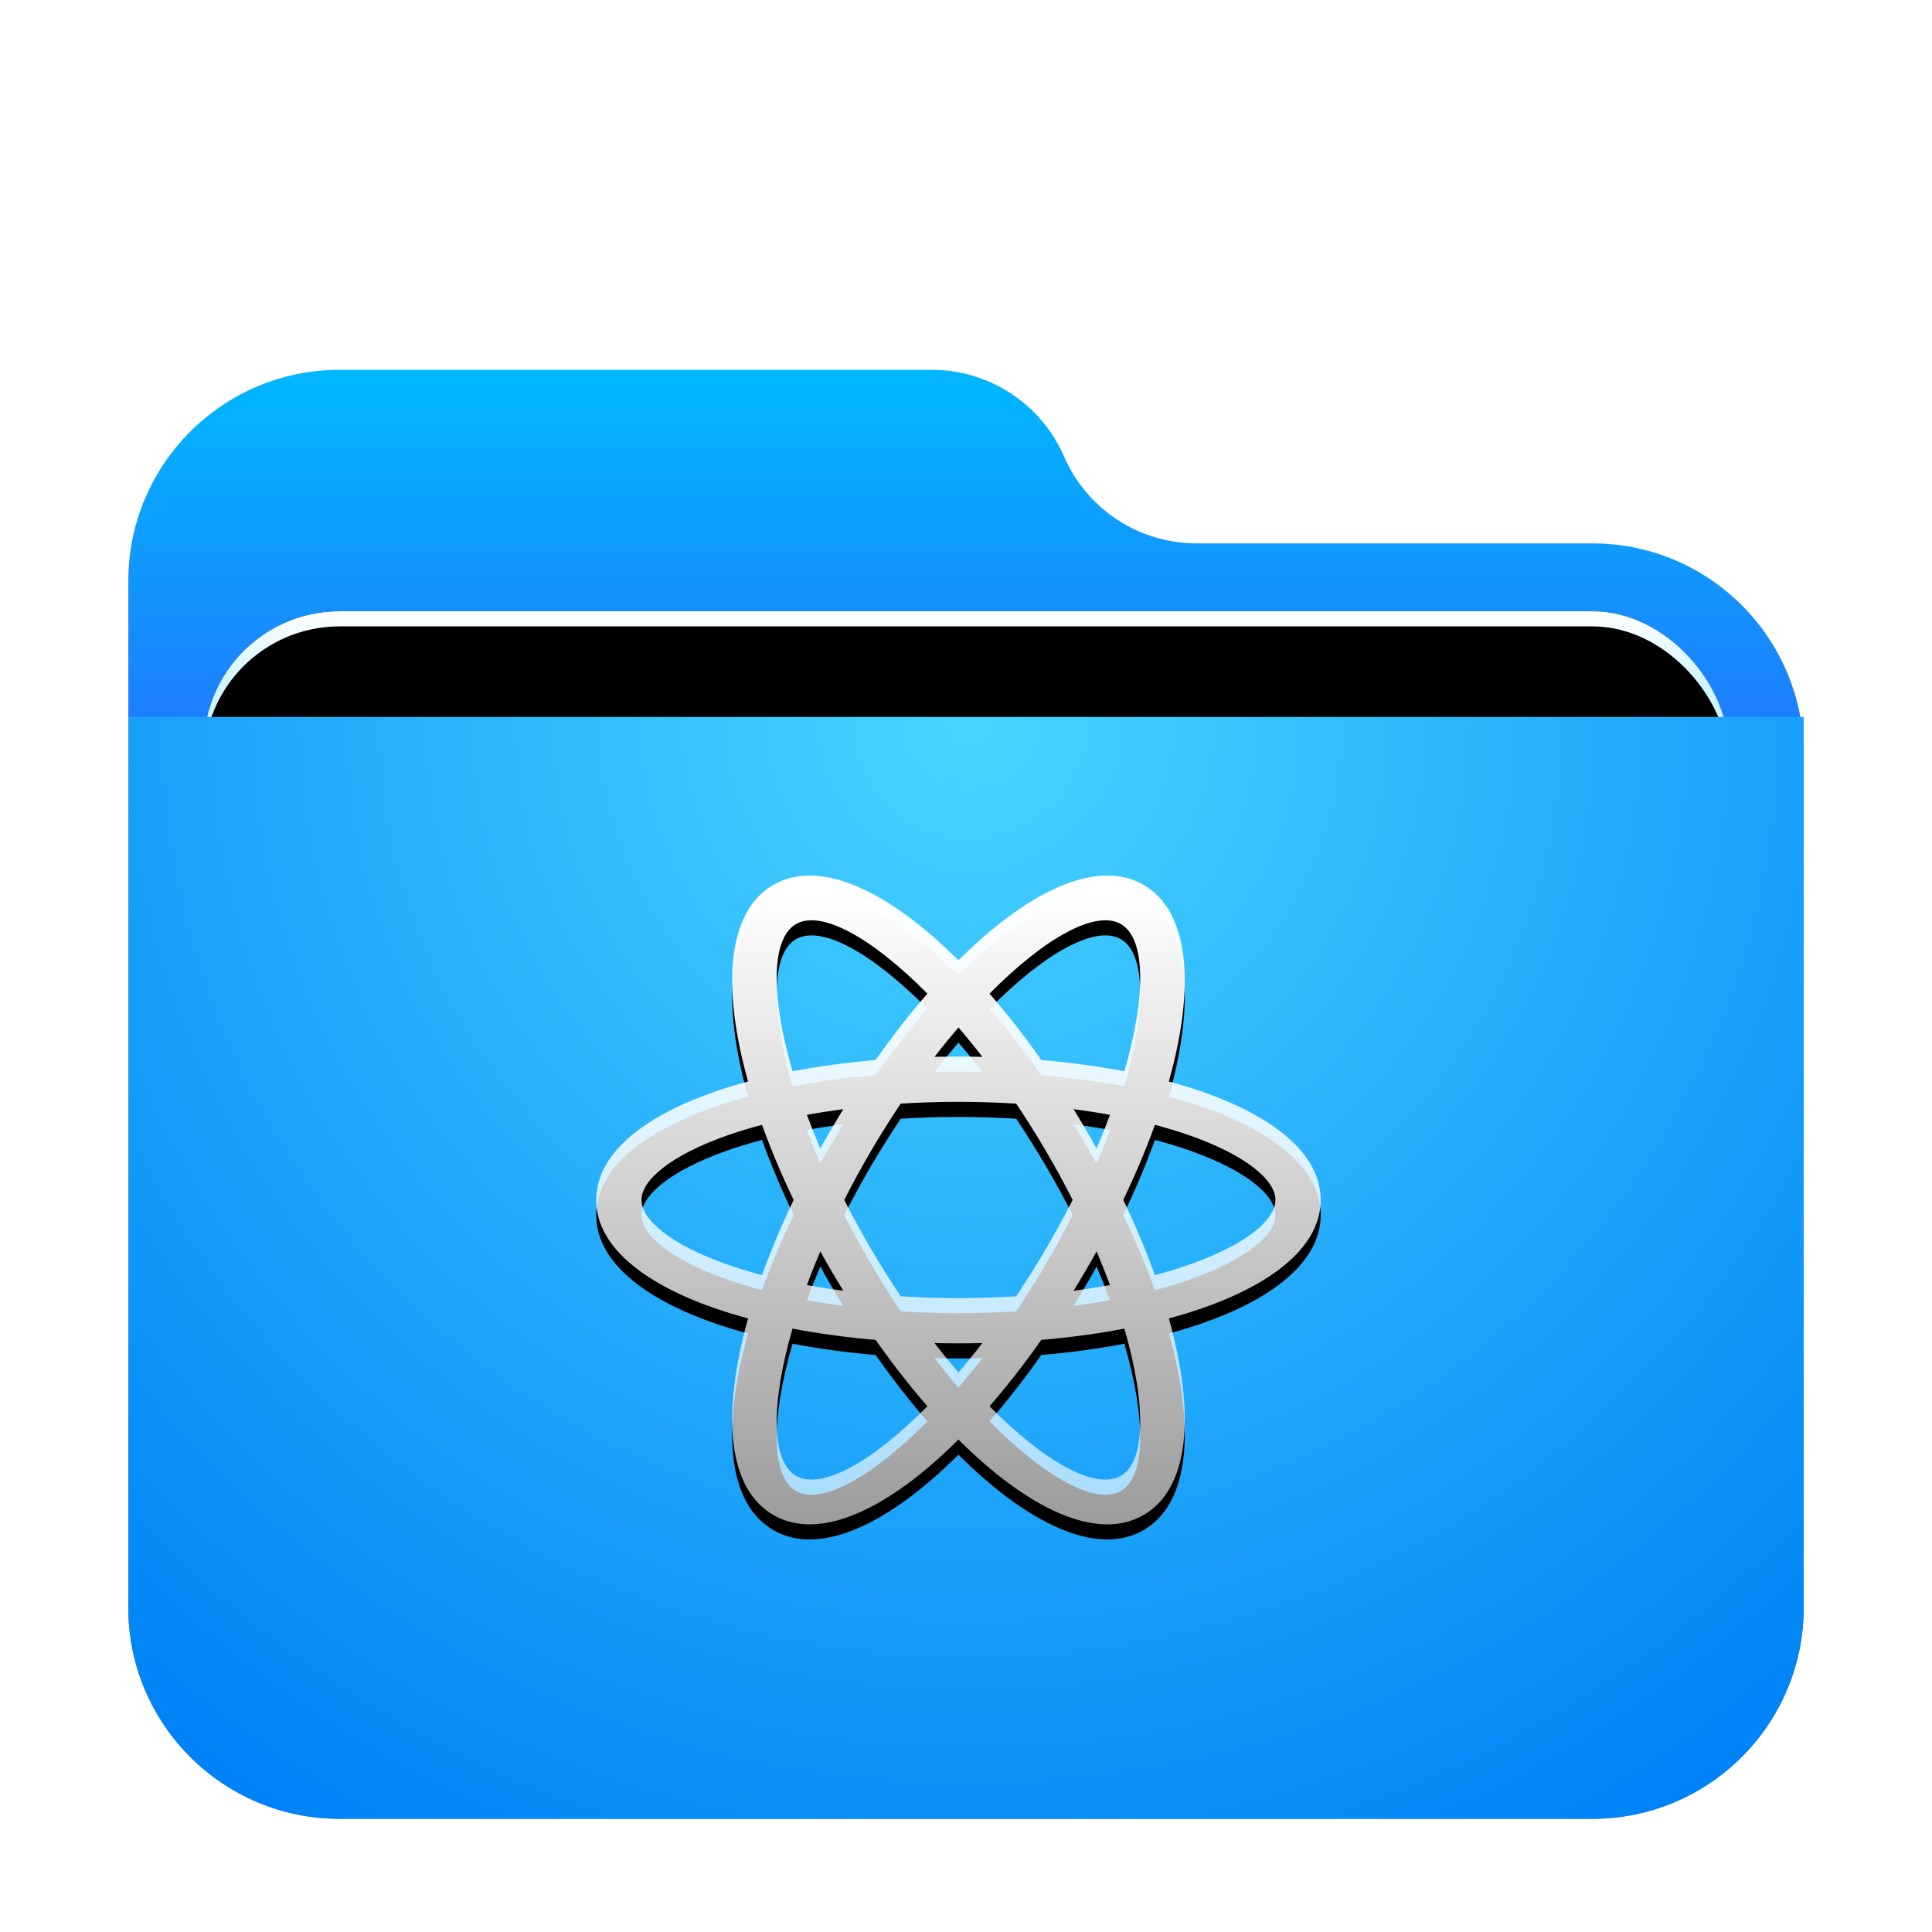 <svg xmlns="http://www.w3.org/2000/svg" xmlns:xlink="http://www.w3.org/1999/xlink" width="512" height="512" viewBox="0 0 512 512">
  <defs>
    <filter id="network-workgroup-512px-a" width="124.3%" height="128.1%" x="-12.2%" y="-14.1%" filterUnits="objectBoundingBox">
      <feOffset dy="8" in="SourceAlpha" result="shadowOffsetOuter1"/>
      <feGaussianBlur in="shadowOffsetOuter1" result="shadowBlurOuter1" stdDeviation="10"/>
      <feComposite in="shadowBlurOuter1" in2="SourceAlpha" operator="out" result="shadowBlurOuter1"/>
      <feColorMatrix in="shadowBlurOuter1" result="shadowMatrixOuter1" values="0 0 0 0 0   0 0 0 0 0   0 0 0 0 0  0 0 0 0.2 0"/>
      <feMerge>
        <feMergeNode in="shadowMatrixOuter1"/>
        <feMergeNode in="SourceGraphic"/>
      </feMerge>
    </filter>
    <linearGradient id="network-workgroup-512px-b" x1="50%" x2="50%" y1="0%" y2="37.968%">
      <stop offset="0%" stop-color="#00B8FF"/>
      <stop offset="100%" stop-color="#2E5DFF"/>
    </linearGradient>
    <linearGradient id="network-workgroup-512px-e" x1="50%" x2="50%" y1="0%" y2="11.796%">
      <stop offset="0%" stop-color="#FFF"/>
      <stop offset="100%" stop-color="#CEF5FF"/>
    </linearGradient>
    <rect id="network-workgroup-512px-d" width="404" height="166" x="20" y="64" rx="36"/>
    <filter id="network-workgroup-512px-c" width="108.9%" height="121.7%" x="-4.5%" y="-10.8%" filterUnits="objectBoundingBox">
      <feOffset in="SourceAlpha" result="shadowOffsetOuter1"/>
      <feGaussianBlur in="shadowOffsetOuter1" result="shadowBlurOuter1" stdDeviation="6"/>
      <feColorMatrix in="shadowBlurOuter1" values="0 0 0 0 0   0 0 0 0 0   0 0 0 0 0  0 0 0 0.2 0"/>
    </filter>
    <filter id="network-workgroup-512px-f" width="106.9%" height="116.9%" x="-3.5%" y="-8.4%" filterUnits="objectBoundingBox">
      <feOffset dy="4" in="SourceAlpha" result="shadowOffsetInner1"/>
      <feComposite in="shadowOffsetInner1" in2="SourceAlpha" k2="-1" k3="1" operator="arithmetic" result="shadowInnerInner1"/>
      <feColorMatrix in="shadowInnerInner1" values="0 0 0 0 1   0 0 0 0 1   0 0 0 0 1  0 0 0 0.5 0"/>
    </filter>
    <radialGradient id="network-workgroup-512px-g" cx="50%" cy="0%" r="117.589%" fx="50%" fy="0%" gradientTransform="scale(.658 1) rotate(84.615 .63 .143)">
      <stop offset="0%" stop-color="#48D5FF"/>
      <stop offset="100%" stop-color="#0083F6"/>
    </radialGradient>
    <linearGradient id="network-workgroup-512px-j" x1="52.084%" x2="52.084%" y1="4.908%" y2="100%">
      <stop offset="0%" stop-color="#FFF"/>
      <stop offset="100%" stop-color="#FFF" stop-opacity=".6"/>
    </linearGradient>
    <path id="network-workgroup-512px-i" d="M232.052,355.087 C224.31,354.428 216.925,353.42 210.025,352.095 C204.197,372.203 204.371,387.373 210.99,391.133 C217.641,394.912 231.031,387.563 245.766,372.676 C241.129,367.346 236.528,361.452 232.052,355.087 Z M247.651,355.926 C249.764,358.652 251.886,361.252 254,363.717 C256.114,361.252 258.236,358.652 260.349,355.926 C258.25,355.975 256.133,356 254,356 C251.867,356 249.75,355.975 247.651,355.926 Z M198.245,286.603 C191.185,261.473 192.673,241.471 205.063,234.433 C217.334,227.461 235.528,236.087 254,254.491 C272.472,236.087 290.666,227.461 302.937,234.433 C315.327,241.471 316.815,261.473 309.755,286.603 C334.097,293.165 350,304.227 350,318 C350,331.773 334.097,342.835 309.755,349.397 C316.815,374.527 315.327,394.529 302.937,401.567 C290.666,408.539 272.472,399.913 254,381.509 C235.528,399.913 217.334,408.539 205.063,401.567 C192.673,394.529 191.185,374.527 198.245,349.397 C173.903,342.835 158,331.773 158,318 C158,304.227 173.903,293.165 198.245,286.603 Z M210.025,283.905 C216.925,282.58 224.31,281.572 232.052,280.913 C236.528,274.548 241.129,268.654 245.766,263.324 C231.031,248.437 217.641,241.088 210.99,244.867 C204.371,248.627 204.197,263.797 210.025,283.905 Z M297.975,352.095 C291.075,353.42 283.69,354.428 275.948,355.087 C271.472,361.452 266.871,367.346 262.234,372.676 C276.969,387.563 290.359,394.912 297.01,391.133 C303.629,387.373 303.803,372.203 297.975,352.095 Z M260.349,280.074 C258.236,277.348 256.114,274.748 254,272.283 C251.886,274.748 249.764,277.348 247.651,280.074 C249.75,280.025 251.867,280 254,280 C256.133,280 258.25,280.025 260.349,280.074 Z M275.948,280.913 C283.69,281.572 291.075,282.58 297.975,283.905 C303.803,263.797 303.629,248.627 297.01,244.867 C290.359,241.088 276.969,248.437 262.234,263.324 C266.871,268.654 271.472,274.548 275.948,280.913 Z M223.484,342.063 C222.483,340.438 221.492,338.79 220.513,337.12 C219.44,335.292 218.397,333.466 217.383,331.642 C216.098,334.669 214.917,337.643 213.843,340.551 C216.961,341.123 220.18,341.628 223.484,342.063 Z M238.705,343.528 C243.697,343.839 248.811,344 254,344 C259.189,344 264.303,343.839 269.295,343.528 C271.969,339.548 274.595,335.381 277.138,331.047 C279.706,326.671 282.082,322.308 284.264,318 C282.082,313.692 279.706,309.329 277.138,304.953 C274.595,300.619 271.969,296.452 269.295,292.472 C264.303,292.161 259.189,292 254,292 C248.811,292 243.697,292.161 238.705,292.472 C236.031,296.452 233.405,300.619 230.862,304.953 C228.294,309.329 225.918,313.692 223.736,318 C225.918,322.308 228.294,326.671 230.862,331.047 C233.405,335.381 236.031,339.548 238.705,343.528 Z M290.617,304.358 C291.902,301.331 293.083,298.357 294.157,295.449 C291.039,294.877 287.82,294.372 284.516,293.937 C285.517,295.562 286.508,297.21 287.487,298.88 C288.56,300.708 289.603,302.534 290.617,304.358 Z M201.939,298.089 C198.563,298.981 195.364,299.961 192.37,301.026 C177.753,306.223 170,312.74 170,318 C170,323.26 177.753,329.777 192.37,334.974 C195.364,336.039 198.563,337.019 201.939,337.911 C204.26,331.471 207.066,324.797 210.323,318 C207.066,311.203 204.26,304.529 201.939,298.089 Z M213.843,295.449 C214.917,298.357 216.098,301.331 217.383,304.358 C218.397,302.534 219.44,300.708 220.513,298.88 C221.492,297.21 222.483,295.562 223.484,293.937 C220.18,294.372 216.961,294.877 213.843,295.449 Z M306.061,337.911 C309.437,337.019 312.636,336.039 315.63,334.974 C330.247,329.777 338,323.26 338,318 C338,312.74 330.247,306.223 315.63,301.026 C312.636,299.961 309.437,298.981 306.061,298.089 C303.74,304.529 300.934,311.203 297.677,318 C300.934,324.797 303.74,331.471 306.061,337.911 Z M294.157,340.551 C293.083,337.643 291.902,334.669 290.617,331.642 C289.603,333.466 288.56,335.292 287.487,337.12 C286.508,338.79 285.517,340.438 284.516,342.063 C287.82,341.628 291.039,341.123 294.157,340.551 Z"/>
    <filter id="network-workgroup-512px-h" width="127.1%" height="130.2%" x="-13.5%" y="-12.8%" filterUnits="objectBoundingBox">
      <feOffset dy="4" in="SourceAlpha" result="shadowOffsetOuter1"/>
      <feGaussianBlur in="shadowOffsetOuter1" result="shadowBlurOuter1" stdDeviation="8"/>
      <feColorMatrix in="shadowBlurOuter1" values="0 0 0 0 0   0 0 0 0 0.427   0 0 0 0 0.969  0 0 0 0.5 0"/>
    </filter>
  </defs>
  <g fill="none" fill-rule="evenodd">
    <g filter="url(#network-workgroup-512px-a)" transform="translate(34 90)">
      <path fill="url(#network-workgroup-512px-b)" d="M248,23 L248,23 C254.072,36.966 267.851,46 283.08,46 L388,46 C418.928,46 444,71.072 444,102 L444,328 C444,358.928 418.928,384 388,384 L56,384 C25.072,384 -3.88449831e-14,358.928 -4.26325641e-14,328 L-4.26325641e-14,56 C-4.64201452e-14,25.072 25.072,-2.27403379e-14 56,-2.84217094e-14 L212.92,-7.10542736e-15 C228.149,-2.34292169e-14 241.928,9.034 248,23 Z"/>
      <use fill="#000" filter="url(#network-workgroup-512px-c)" xlink:href="#network-workgroup-512px-d"/>
      <use fill="url(#network-workgroup-512px-e)" xlink:href="#network-workgroup-512px-d"/>
      <use fill="#000" filter="url(#network-workgroup-512px-f)" xlink:href="#network-workgroup-512px-d"/>
      <path fill="url(#network-workgroup-512px-g)" d="M0,0 L444,0 L444,236 C444,266.928 418.928,292 388,292 L56,292 C25.072,292 3.78758101e-15,266.928 0,236 L0,0 Z" transform="translate(0 92)"/>
    </g>
    <path fill="#32A2FB" fill-opacity=".5" d="M232.052,359.087 C224.31,358.428 216.925,357.42 210.025,356.095 C204.197,376.203 204.371,391.373 210.99,395.133 C217.641,398.912 231.031,391.563 245.766,376.676 C241.129,371.346 236.528,365.452 232.052,359.087 Z M247.651,359.926 C249.764,362.652 251.886,365.252 254,367.717 C256.114,365.252 258.236,362.652 260.349,359.926 C258.25,359.975 256.133,360 254,360 C251.867,360 249.75,359.975 247.651,359.926 Z M198.245,290.603 C191.185,265.473 192.673,245.471 205.063,238.433 C217.334,231.461 235.528,240.087 254,258.491 C272.472,240.087 290.666,231.461 302.937,238.433 C315.327,245.471 316.815,265.473 309.755,290.603 C334.097,297.165 350,308.227 350,322 C350,335.773 334.097,346.835 309.755,353.397 C316.815,378.527 315.327,398.529 302.937,405.567 C290.666,412.539 272.472,403.913 254,385.509 C235.528,403.913 217.334,412.539 205.063,405.567 C192.673,398.529 191.185,378.527 198.245,353.397 C173.903,346.835 158,335.773 158,322 C158,308.227 173.903,297.165 198.245,290.603 Z M210.025,287.905 C216.925,286.58 224.31,285.572 232.052,284.913 C236.528,278.548 241.129,272.654 245.766,267.324 C231.031,252.437 217.641,245.088 210.99,248.867 C204.371,252.627 204.197,267.797 210.025,287.905 Z M297.975,356.095 C291.075,357.42 283.69,358.428 275.948,359.087 C271.472,365.452 266.871,371.346 262.234,376.676 C276.969,391.563 290.359,398.912 297.01,395.133 C303.629,391.373 303.803,376.203 297.975,356.095 Z M260.349,284.074 C258.236,281.348 256.114,278.748 254,276.283 C251.886,278.748 249.764,281.348 247.651,284.074 C249.75,284.025 251.867,284 254,284 C256.133,284 258.25,284.025 260.349,284.074 Z M275.948,284.913 C283.69,285.572 291.075,286.58 297.975,287.905 C303.803,267.797 303.629,252.627 297.01,248.867 C290.359,245.088 276.969,252.437 262.234,267.324 C266.871,272.654 271.472,278.548 275.948,284.913 Z M223.484,346.063 C222.483,344.438 221.492,342.79 220.513,341.12 C219.44,339.292 218.397,337.466 217.383,335.642 C216.098,338.669 214.917,341.643 213.843,344.551 C216.961,345.123 220.18,345.628 223.484,346.063 Z M238.705,347.528 C243.697,347.839 248.811,348 254,348 C259.189,348 264.303,347.839 269.295,347.528 C271.969,343.548 274.595,339.381 277.138,335.047 C279.706,330.671 282.082,326.308 284.264,322 C282.082,317.692 279.706,313.329 277.138,308.953 C274.595,304.619 271.969,300.452 269.295,296.472 C264.303,296.161 259.189,296 254,296 C248.811,296 243.697,296.161 238.705,296.472 C236.031,300.452 233.405,304.619 230.862,308.953 C228.294,313.329 225.918,317.692 223.736,322 C225.918,326.308 228.294,330.671 230.862,335.047 C233.405,339.381 236.031,343.548 238.705,347.528 Z M290.617,308.358 C291.902,305.331 293.083,302.357 294.157,299.449 C291.039,298.877 287.82,298.372 284.516,297.937 C285.517,299.562 286.508,301.21 287.487,302.88 C288.56,304.708 289.603,306.534 290.617,308.358 Z M201.939,302.089 C198.563,302.981 195.364,303.961 192.37,305.026 C177.753,310.223 170,316.74 170,322 C170,327.26 177.753,333.777 192.37,338.974 C195.364,340.039 198.563,341.019 201.939,341.911 C204.26,335.471 207.066,328.797 210.323,322 C207.066,315.203 204.26,308.529 201.939,302.089 Z M213.843,299.449 C214.917,302.357 216.098,305.331 217.383,308.358 C218.397,306.534 219.44,304.708 220.513,302.88 C221.492,301.21 222.483,299.562 223.484,297.937 C220.18,298.372 216.961,298.877 213.843,299.449 Z M306.061,341.911 C309.437,341.019 312.636,340.039 315.63,338.974 C330.247,333.777 338,327.26 338,322 C338,316.74 330.247,310.223 315.63,305.026 C312.636,303.961 309.437,302.981 306.061,302.089 C303.74,308.529 300.934,315.203 297.677,322 C300.934,328.797 303.74,335.471 306.061,341.911 Z M294.157,344.551 C293.083,341.643 291.902,338.669 290.617,335.642 C289.603,337.466 288.56,339.292 287.487,341.12 C286.508,342.79 285.517,344.438 284.516,346.063 C287.82,345.628 291.039,345.123 294.157,344.551 Z"/>
    <use fill="#000" filter="url(#network-workgroup-512px-h)" xlink:href="#network-workgroup-512px-i"/>
    <use fill="url(#network-workgroup-512px-j)" xlink:href="#network-workgroup-512px-i"/>
  </g>
</svg>
